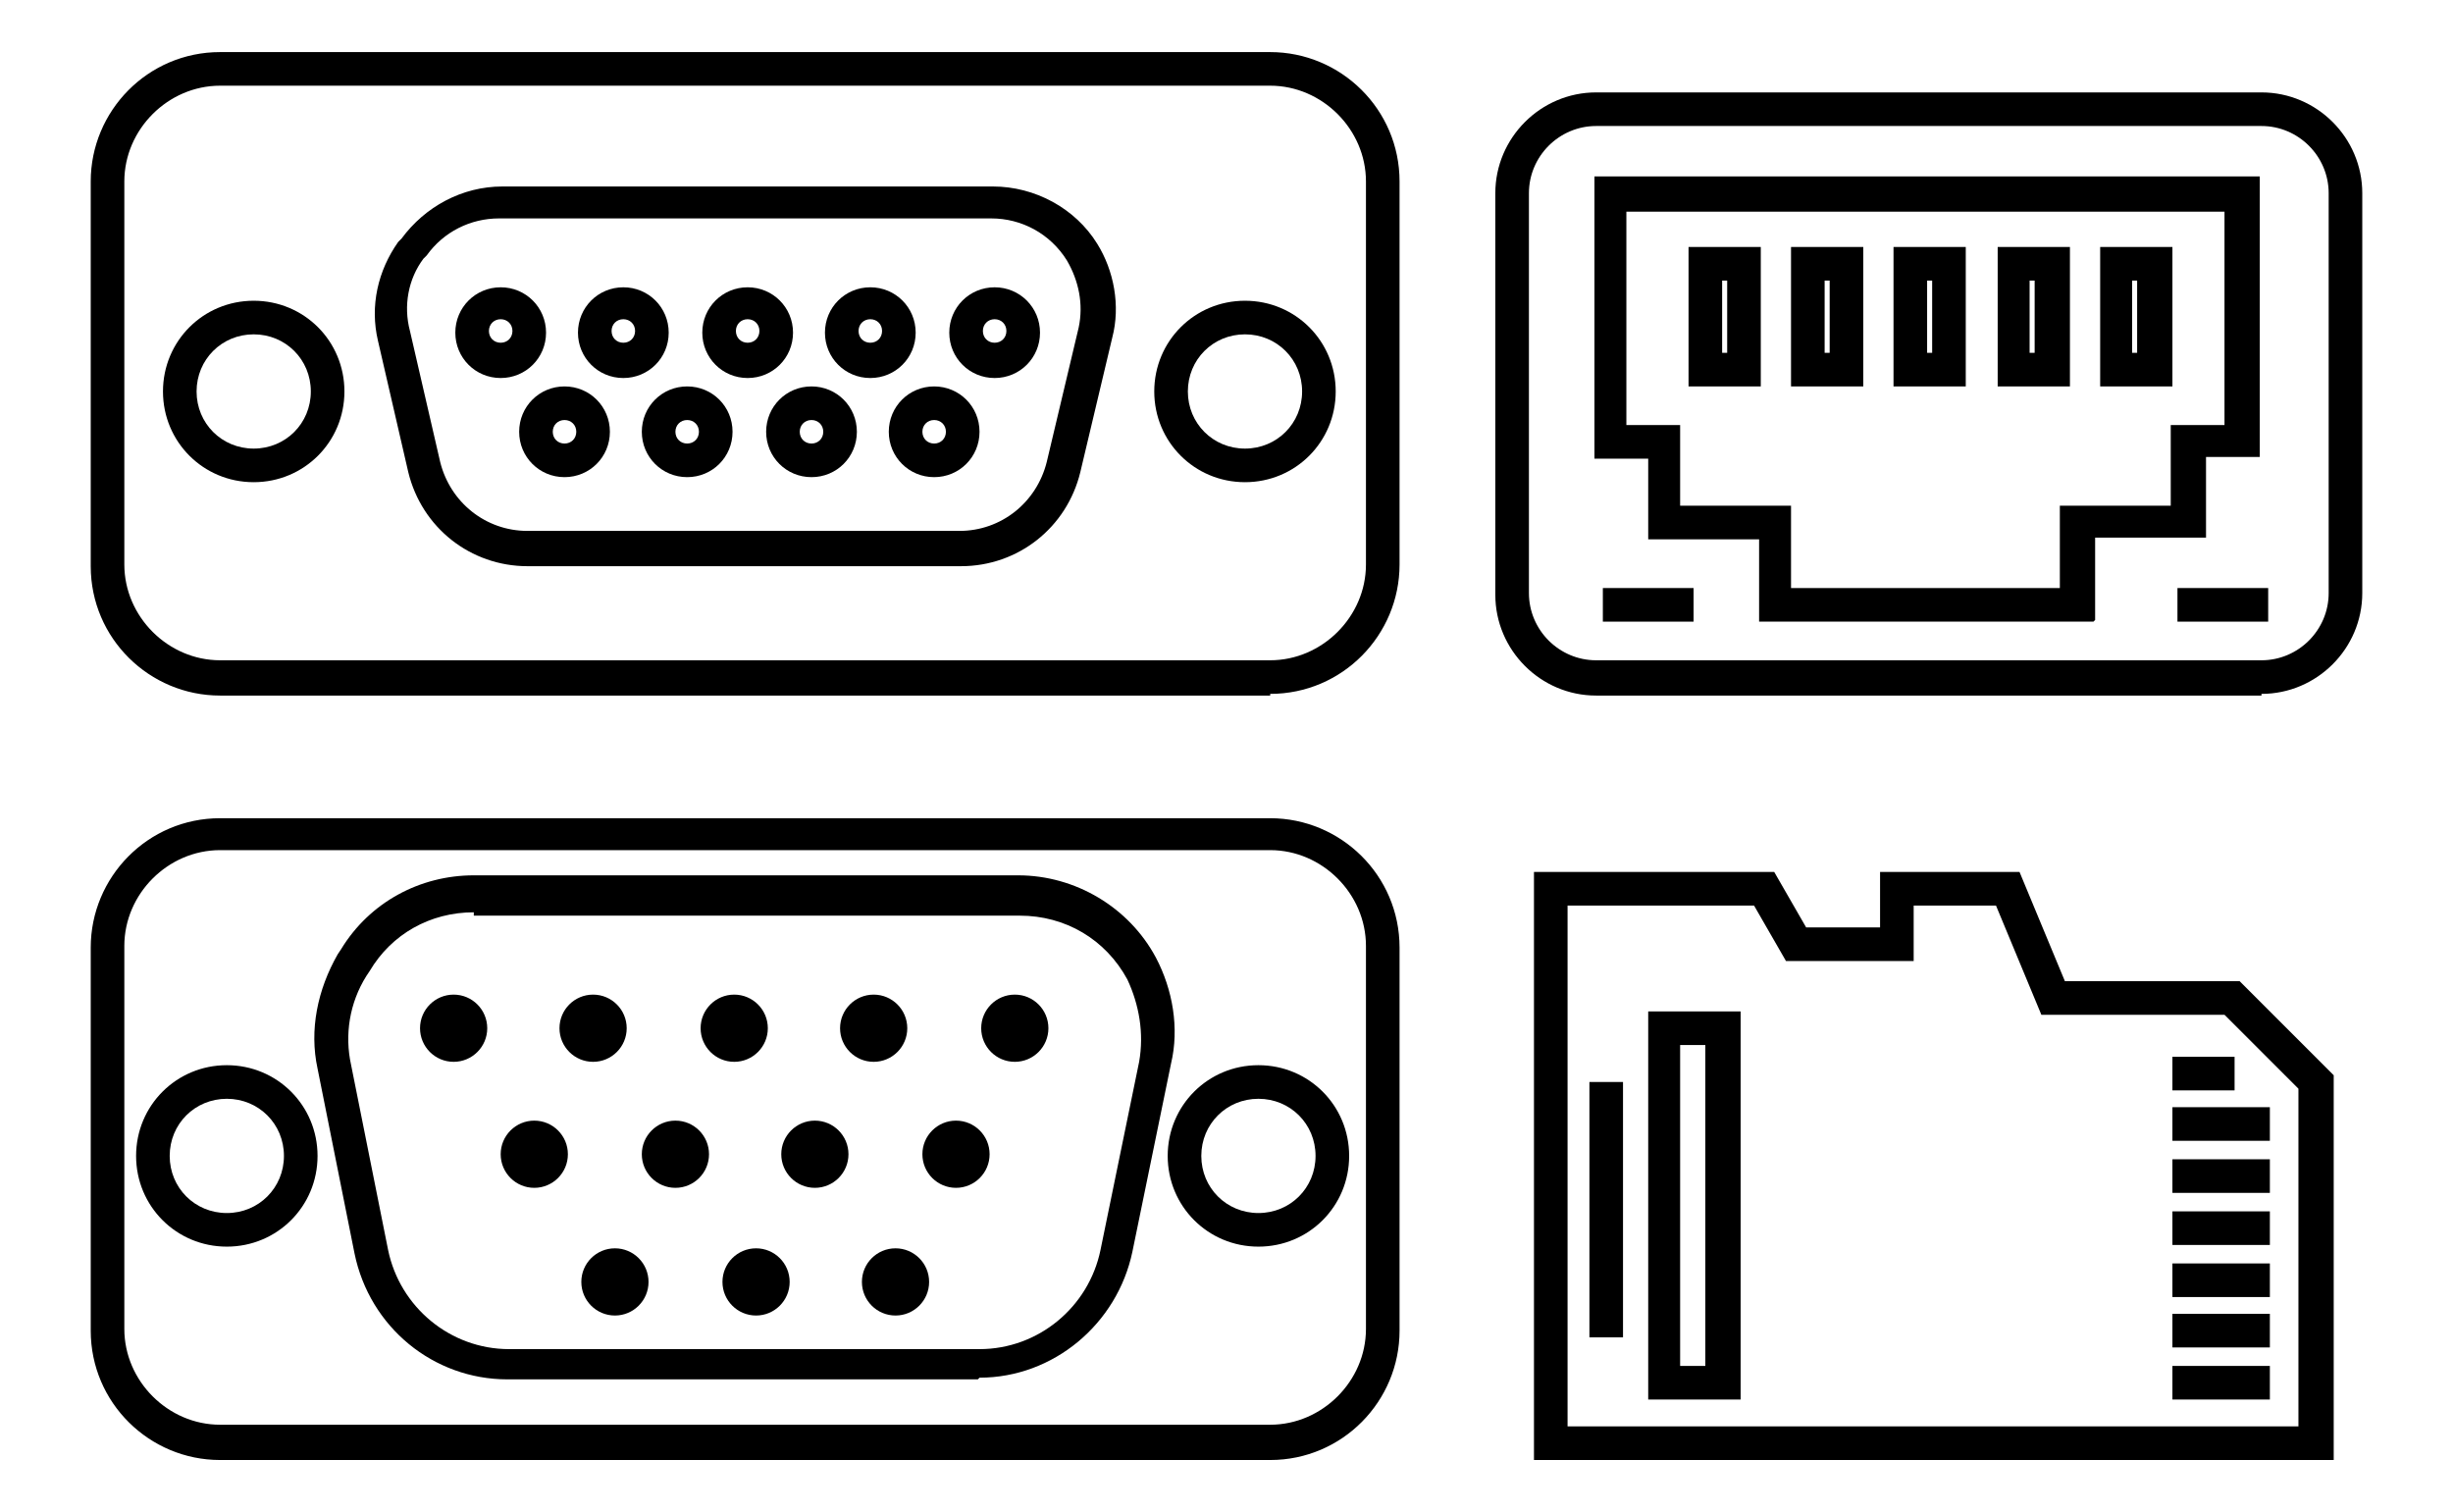 <?xml version="1.0" encoding="UTF-8"?><svg id="uuid-7adbb90b-1574-4b6f-9f79-1802fcab90a9" xmlns="http://www.w3.org/2000/svg" viewBox="0 0 146 90"><path d="M75.6,41.4H13.1c-4.2,0-7.7-3.4-7.7-7.7V10.8c0-4.2,3.4-7.7,7.7-7.7h62.5c4.2,0,7.7,3.4,7.7,7.7v22.8c0,4.2-3.4,7.7-7.7,7.7ZM13.1,5.1c-3.1,0-5.7,2.6-5.7,5.7v22.8c0,3.1,2.6,5.7,5.7,5.7h62.5c3.1,0,5.7-2.6,5.7-5.7V10.8c0-3.1-2.6-5.7-5.7-5.7H13.1Z" /><path d="M74.1,28.7c-3,0-5.4-2.4-5.4-5.4s2.4-5.4,5.4-5.4,5.4,2.4,5.4,5.4-2.4,5.4-5.4,5.4ZM74.1,19.9c-1.9,0-3.4,1.5-3.4,3.4s1.5,3.4,3.4,3.4,3.4-1.5,3.4-3.4-1.5-3.4-3.4-3.4Z" /><path d="M15.1,28.7c-3,0-5.4-2.4-5.4-5.4s2.4-5.4,5.4-5.4,5.4,2.4,5.4,5.4-2.4,5.4-5.4,5.4ZM15.1,19.9c-1.9,0-3.4,1.5-3.4,3.4s1.5,3.4,3.4,3.4,3.4-1.5,3.4-3.4-1.5-3.4-3.4-3.4Z" /><path d="M29.8,22.5c-1.5,0-2.7-1.2-2.7-2.7s1.2-2.7,2.7-2.7,2.7,1.2,2.7,2.7-1.2,2.7-2.7,2.7ZM29.8,19c-.4,0-.7.3-.7.7s.3.7.7.7.7-.3.7-.7-.3-.7-.7-.7Z" /><path d="M37.1,22.5c-1.5,0-2.7-1.2-2.7-2.7s1.2-2.7,2.7-2.7,2.7,1.2,2.7,2.7-1.2,2.7-2.7,2.7ZM37.1,19c-.4,0-.7.3-.7.7s.3.7.7.7.7-.3.7-.7-.3-.7-.7-.7Z" /><path d="M44.5,22.5c-1.5,0-2.7-1.2-2.7-2.7s1.2-2.7,2.7-2.7,2.7,1.2,2.7,2.7-1.2,2.7-2.7,2.7ZM44.5,19c-.4,0-.7.3-.7.7s.3.7.7.7.7-.3.7-.7-.3-.7-.7-.7Z" /><path d="M51.8,22.5c-1.5,0-2.7-1.2-2.7-2.7s1.2-2.7,2.7-2.7,2.7,1.2,2.7,2.7-1.2,2.7-2.7,2.7ZM51.8,19c-.4,0-.7.3-.7.7s.3.7.7.7.7-.3.7-.7-.3-.7-.7-.7Z" /><path d="M59.2,22.5c-1.5,0-2.7-1.2-2.7-2.7s1.2-2.7,2.7-2.7,2.7,1.2,2.7,2.7-1.2,2.7-2.7,2.7ZM59.2,19c-.4,0-.7.3-.7.7s.3.7.7.7.7-.3.7-.7-.3-.7-.7-.7Z" /><path d="M33.6,28.4c-1.5,0-2.7-1.2-2.7-2.7s1.2-2.7,2.7-2.7,2.7,1.2,2.7,2.7-1.2,2.7-2.7,2.7ZM33.6,25c-.4,0-.7.3-.7.7s.3.7.7.7.7-.3.7-.7-.3-.7-.7-.7Z" /><path d="M40.9,28.4c-1.5,0-2.7-1.2-2.7-2.7s1.2-2.7,2.7-2.7,2.7,1.2,2.7,2.7-1.2,2.7-2.7,2.7ZM40.9,25c-.4,0-.7.3-.7.7s.3.7.7.7.7-.3.7-.7-.3-.7-.7-.7Z" /><path d="M48.3,28.4c-1.5,0-2.7-1.2-2.7-2.7s1.2-2.7,2.7-2.7,2.7,1.2,2.7,2.7-1.2,2.7-2.7,2.7ZM48.3,25c-.4,0-.7.3-.7.7s.3.7.7.7.7-.3.7-.7-.3-.7-.7-.7Z" /><path d="M55.6,28.4c-1.5,0-2.7-1.2-2.7-2.7s1.2-2.7,2.7-2.7,2.7,1.2,2.7,2.7-1.2,2.7-2.7,2.7ZM55.6,25c-.4,0-.7.3-.7.7s.3.7.7.7.7-.3.7-.7-.3-.7-.7-.7Z" /><path d="M57.1,33.7h-25.7c-3.4,0-6.3-2.3-7.1-5.6l-1.8-7.8c-.5-2.1,0-4.2,1.2-5.9l.2-.2c1.4-1.9,3.6-3.1,6-3.1h29.2c2.5,0,4.9,1.3,6.2,3.4,1,1.6,1.4,3.7.9,5.6l-1.9,8c-.8,3.3-3.7,5.6-7.1,5.6ZM29.7,13c-1.7,0-3.3.8-4.3,2.2l-.2.2c-.9,1.2-1.2,2.8-.8,4.3l1.8,7.8c.6,2.4,2.7,4.1,5.2,4.1h25.7c2.5,0,4.6-1.7,5.2-4.1l1.9-8c.3-1.4,0-2.8-.7-4-1-1.6-2.7-2.5-4.5-2.5h-29.2Z" /><circle cx="27" cy="61.2" r="2" /><circle cx="35.3" cy="61.2" r="2" /><circle cx="43.7" cy="61.2" r="2" /><circle cx="52" cy="61.2" r="2" /><circle cx="31.8" cy="68.7" r="2" /><circle cx="40.2" cy="68.7" r="2" /><circle cx="48.5" cy="68.7" r="2" /><circle cx="36.6" cy="76.3" r="2" /><circle cx="45" cy="76.3" r="2" /><circle cx="53.3" cy="76.3" r="2" /><circle cx="56.9" cy="68.7" r="2" /><circle cx="60.4" cy="61.2" r="2" /><path d="M75.6,86.9H13.1c-4.2,0-7.7-3.4-7.7-7.7v-22.8c0-4.2,3.4-7.7,7.7-7.7h62.5c4.2,0,7.7,3.4,7.7,7.7v22.8c0,4.2-3.4,7.7-7.7,7.7ZM13.1,50.6c-3.1,0-5.7,2.6-5.7,5.7v22.8c0,3.1,2.6,5.7,5.7,5.7h62.5c3.1,0,5.7-2.6,5.7-5.7v-22.8c0-3.1-2.6-5.7-5.7-5.7H13.1Z" /><path d="M74.9,74.2c-3,0-5.4-2.4-5.4-5.4s2.4-5.4,5.4-5.4,5.4,2.4,5.4,5.4-2.4,5.4-5.4,5.4ZM74.9,65.4c-1.9,0-3.4,1.5-3.4,3.4s1.5,3.4,3.4,3.4,3.4-1.5,3.4-3.4-1.5-3.4-3.4-3.4Z" /><path d="M13.5,74.2c-3,0-5.4-2.4-5.4-5.4s2.4-5.4,5.4-5.4,5.4,2.4,5.4,5.4-2.4,5.4-5.4,5.4ZM13.5,65.4c-1.9,0-3.4,1.5-3.4,3.4s1.5,3.4,3.4,3.4,3.4-1.5,3.4-3.4-1.5-3.4-3.4-3.4Z" /><path d="M58.2,82.1h-28c-4.4,0-8.2-3.1-9.1-7.5l-2.2-11c-.5-2.3,0-4.7,1.2-6.8l.2-.3c1.7-2.8,4.7-4.4,7.9-4.4h32.4c3.4,0,6.6,1.9,8.2,4.9,1,1.9,1.4,4.2.9,6.3l-2.3,11.2c-.9,4.3-4.7,7.5-9.1,7.5ZM28.2,54.3c-2.6,0-4.9,1.3-6.2,3.5l-.2.3c-1,1.6-1.3,3.5-.9,5.3l2.2,11c.7,3.4,3.7,5.9,7.2,5.9h28c3.5,0,6.5-2.5,7.2-5.9l2.3-11.2c.3-1.7,0-3.4-.7-4.9-1.3-2.4-3.7-3.8-6.4-3.8H28.2Z" /><path d="M138.8,86.9h-47.5v-35h14.3l1.9,3.3h4.4v-3.3h8.3l2.7,6.5h10.4l5.6,5.6v22.9ZM93.3,84.9h43.5v-20.1l-4.4-4.4h-10.9l-2.7-6.5h-4.9v3.3h-7.6l-1.9-3.3h-11.1v31Z" /><path d="M103.6,83.3h-5.5v-23.1h5.5v23.1ZM100,81.3h1.5v-19.1h-1.5v19.1Z" /><rect x="94.6" y="64.4" width="2" height="15.2" /><rect x="129.3" y="81.3" width="5.8" height="2" /><rect x="129.3" y="78.2" width="5.8" height="2" /><rect x="129.3" y="75.2" width="5.8" height="2" /><rect x="129.3" y="72.1" width="5.8" height="2" /><rect x="129.3" y="69" width="5.8" height="2" /><rect x="129.3" y="65.9" width="5.8" height="2" /><rect x="129.3" y="62.9" width="3.7" height="2" /><path d="M134.6,41.4h-39.6c-3.3,0-6-2.7-6-6V11.5c0-3.3,2.7-6,6-6h39.6c3.3,0,6,2.7,6,6v23.8c0,3.3-2.7,6-6,6ZM95,7.5c-2.2,0-4,1.8-4,4v23.8c0,2.2,1.8,4,4,4h39.6c2.2,0,4-1.8,4-4V11.5c0-2.2-1.8-4-4-4h-39.6Z" /><path d="M124.6,37h-19.9v-4.9h-6.6v-4.8h-3.2V10.5h39.6v16.7h-3.2v4.8h-6.6v4.9ZM106.7,35h15.9v-4.9h6.6v-4.8h3.2v-12.7h-35.6v12.7h3.2v4.8h6.6v4.9Z" /><path d="M104.8,23h-4.3v-8.3h4.3v8.3ZM102.5,21h.3v-4.3h-.3v4.3Z" /><path d="M110.9,23h-4.3v-8.3h4.3v8.3ZM108.6,21h.3v-4.3h-.3v4.3Z" /><path d="M117,23h-4.3v-8.3h4.3v8.3ZM114.7,21h.3v-4.3h-.3v4.3Z" /><path d="M123.2,23h-4.3v-8.3h4.3v8.3ZM120.8,21h.3v-4.3h-.3v4.3Z" /><path d="M129.3,23h-4.3v-8.3h4.3v8.3ZM126.9,21h.3v-4.3h-.3v4.3Z" /><rect x="95.4" y="35" width="5.4" height="2" /><rect x="129.6" y="35" width="5.4" height="2" /></svg>